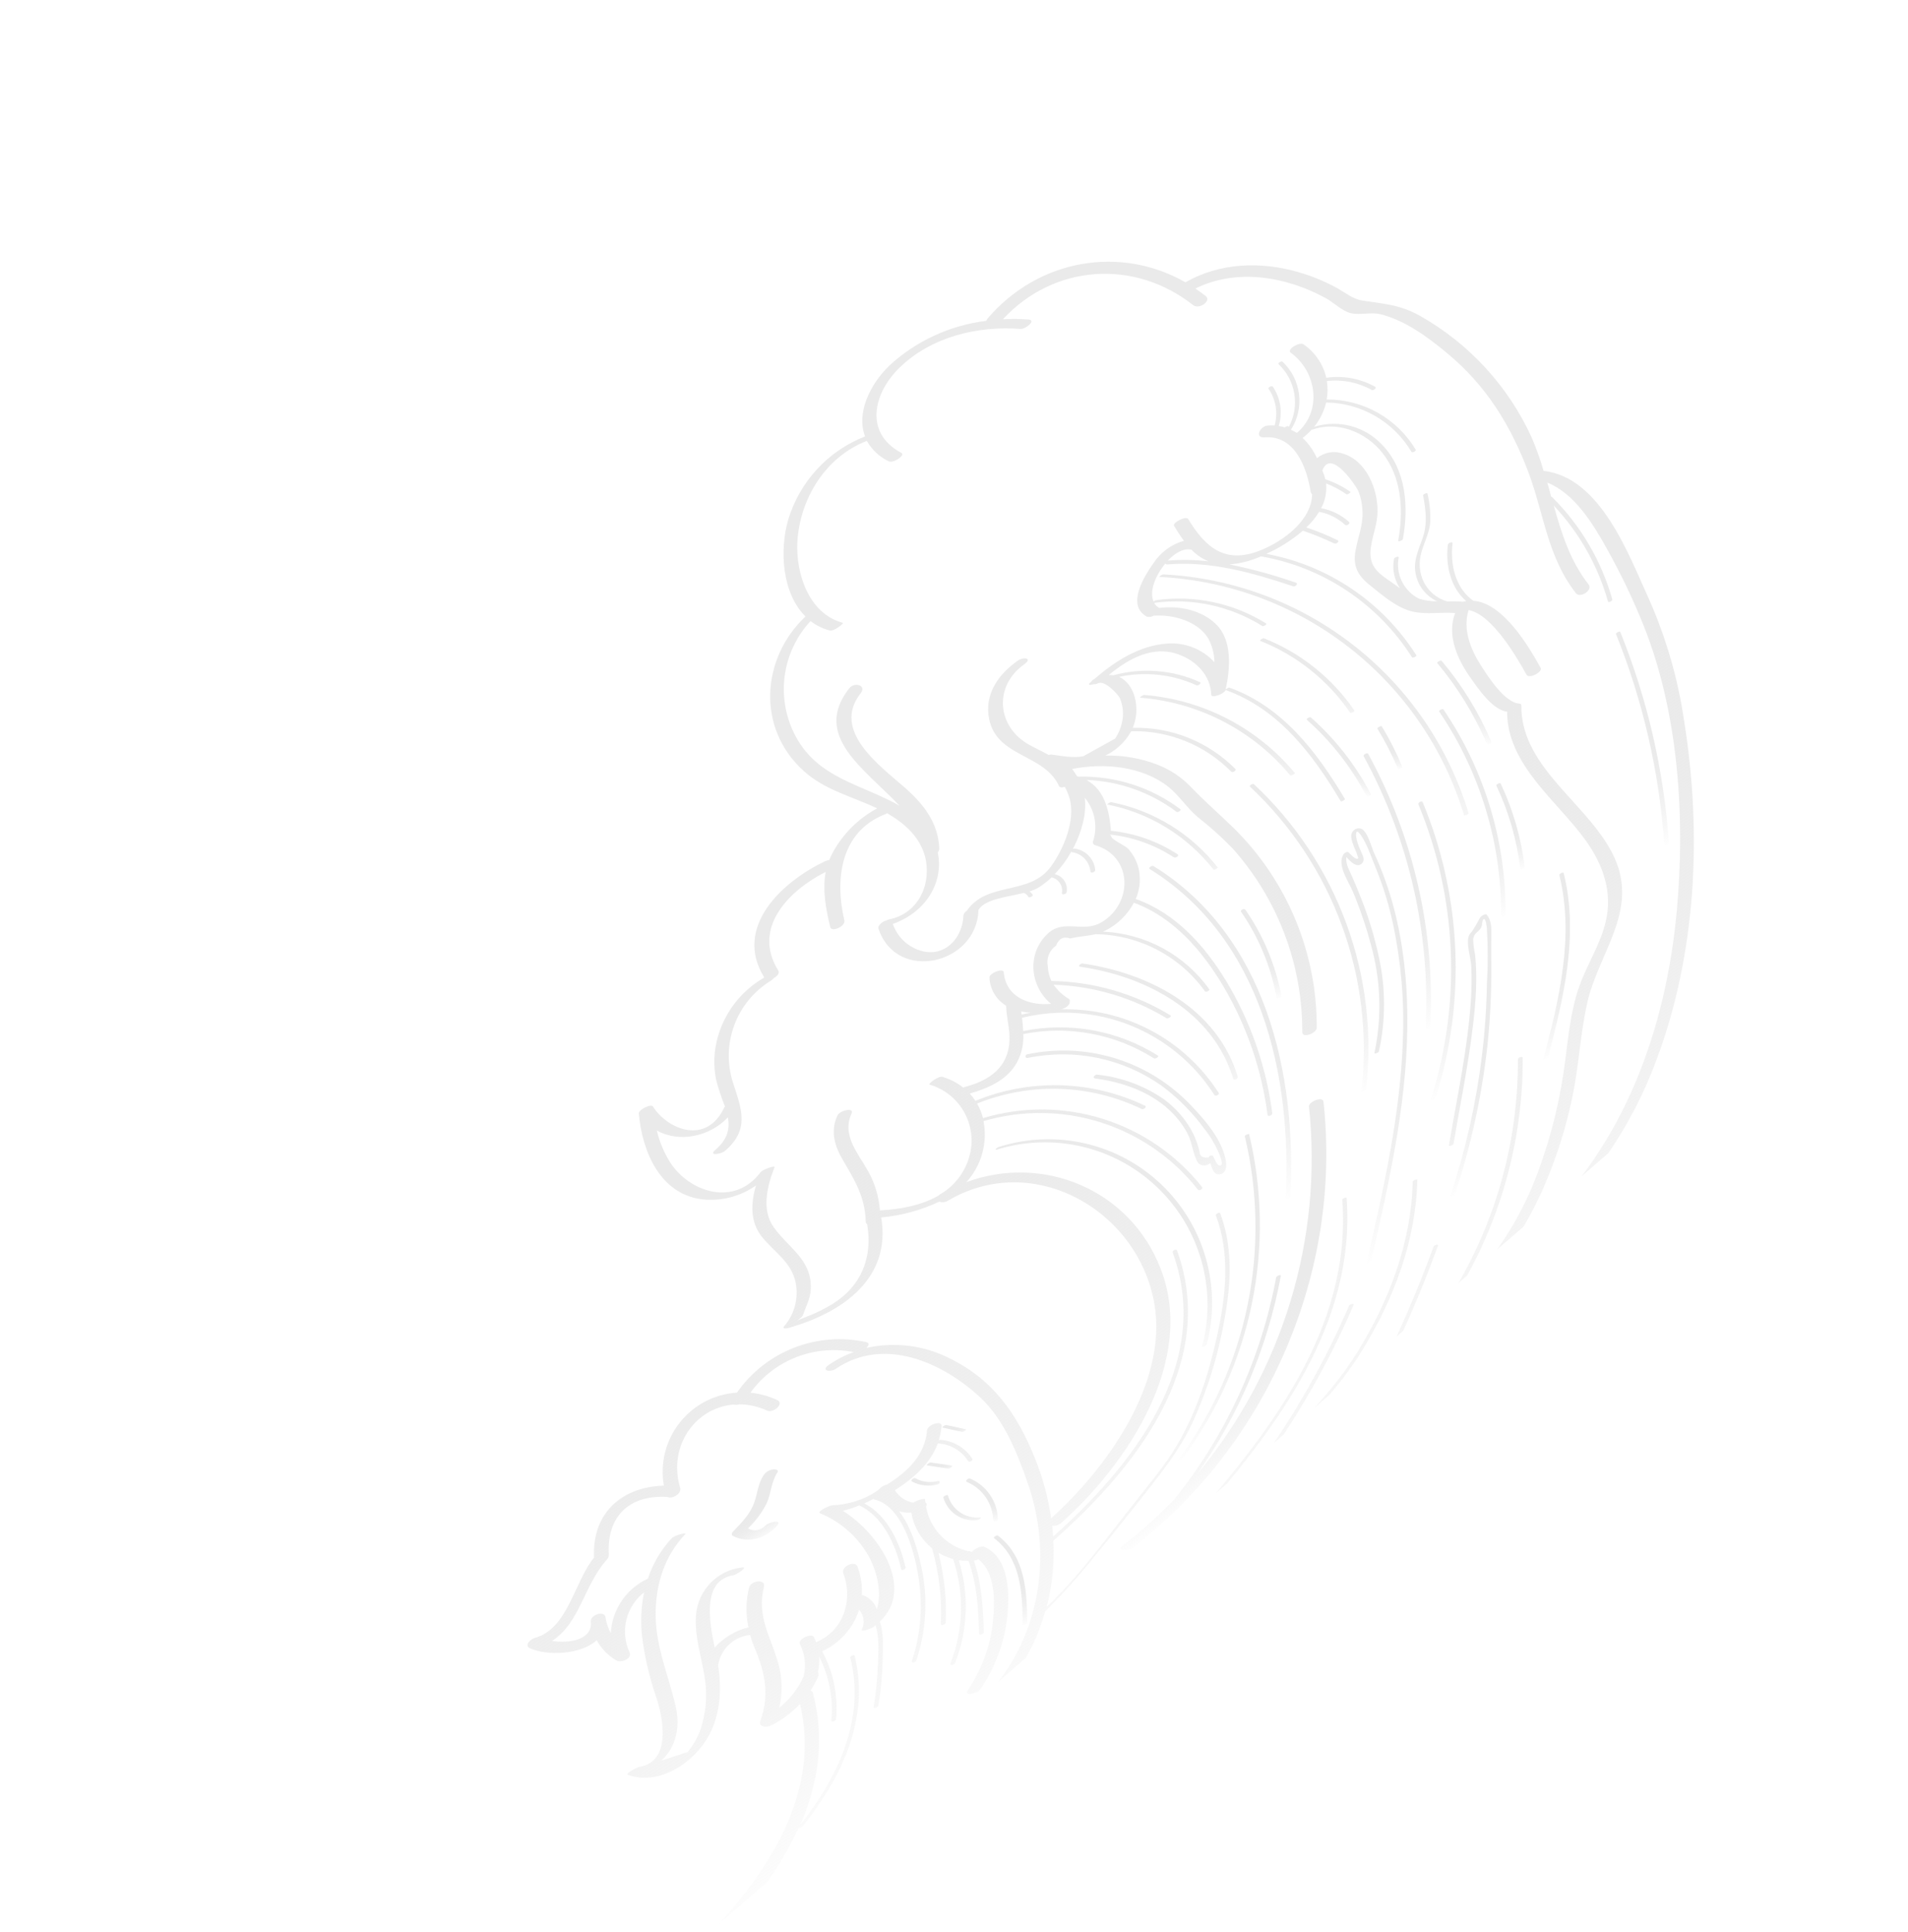 <?xml version="1.0" encoding="UTF-8"?> <svg xmlns="http://www.w3.org/2000/svg" width="559" height="566" viewBox="0 0 559 566" fill="none"> <g clip-path="url(#clip0_52_58)"> <path d="M227.747 431.333C225.963 434.074 225.936 437.38 224.635 440.309C223.247 443.076 221.388 445.579 219.141 447.708C219.946 448.176 220.889 448.351 221.809 448.205C222.729 448.058 223.57 447.599 224.19 446.904C225.078 445.868 229.381 444.944 227.722 446.861C224.508 450.609 219.166 452.291 214.654 449.863C214.185 449.609 214.481 448.942 214.73 448.673C217.229 446.098 219.848 443.456 221.035 439.983C221.954 437.295 222.1 434.599 223.69 432.17C223.985 431.711 224.375 431.321 224.833 431.026C225.291 430.73 225.808 430.537 226.347 430.458C226.86 430.37 228.37 430.383 227.747 431.333Z" fill="url(#paint0_linear_52_58)"></path> <path d="M189.826 583.693C213.331 562.946 242.45 533.518 234.381 499.143C231.878 501.783 228.92 503.952 225.649 505.544C224.717 506.013 222.172 505.897 222.731 504.235C225.547 496.318 224.137 489.848 220.92 482.32C220.468 481.209 220.08 480.074 219.758 478.919C217.419 479.156 215.225 480.167 213.526 481.794C211.828 483.42 210.721 485.567 210.382 487.894L210.469 488.426C211.461 495.115 210.993 502.158 207.765 508.219C203.475 516.288 193.157 523.207 183.975 519.898C182.996 519.551 186.746 517.678 187.142 517.62C196.905 516.036 194.21 503.219 192.337 497.347C190.199 491.254 188.754 484.94 188.028 478.523C187.675 474.486 187.897 470.42 188.685 466.445C186.103 468.474 184.281 471.316 183.514 474.509C182.746 477.703 183.078 481.062 184.456 484.043C185.265 485.966 181.821 487.182 180.56 486.364C178.149 484.961 176.168 482.923 174.834 480.473C170.158 484.737 160.283 485.08 155.253 482.816C153.41 481.985 155.577 480.037 156.695 479.782C166.43 477.116 168.187 463.442 174.04 456.251C173.433 443 182.376 435.524 194.498 435.18C193.927 431.961 194.042 428.657 194.836 425.485C195.629 422.314 197.083 419.345 199.103 416.774C201.123 414.203 203.663 412.087 206.557 410.565C209.45 409.043 212.633 408.149 215.896 407.942C220.038 402.012 225.844 397.442 232.58 394.806C239.316 392.171 246.682 391.588 253.748 393.132C254.784 393.359 254.578 394.09 253.836 394.84C262.055 392.992 270.661 394.063 278.176 397.87C291.036 404.168 297.948 414.17 303.139 426.985C305.467 432.682 307.088 438.644 307.965 444.736C324.208 430.152 342.23 405.053 338.195 381.869C333.421 354.473 302.713 336.918 277.694 351.732C277.319 351.951 276.901 352.088 276.469 352.133C276.037 352.178 275.601 352.13 275.189 351.992C269.832 354.515 264.075 356.082 258.178 356.623C261.195 374.531 246.72 384.604 230.843 389.038C230.521 389.12 229.04 389.368 229.691 388.554C231.323 386.683 232.466 384.437 233.017 382.017C233.568 379.597 233.51 377.078 232.849 374.685C231.325 369.402 226.693 366.525 223.36 362.47C219.71 358.029 219.953 352.519 221.477 347.273C216.905 350.473 211.33 351.911 205.781 351.32C193.35 349.843 188.099 337.206 187.155 326.122C187.073 325.122 190.711 323.203 191.295 324.124C195.635 330.948 206.93 335.461 212.133 324.531C212.203 324.395 212.296 324.273 212.407 324.168C211.384 321.601 210.515 318.974 209.807 316.302C208.949 312.052 209.143 307.657 210.373 303.5C212.482 296.292 217.288 290.174 223.793 286.418L223.915 286.312L223.862 286.251C214.733 271.423 229.396 258.065 241.835 252.235C242.184 252.06 242.566 251.96 242.956 251.943C243.224 251.256 243.531 250.586 243.875 249.934C246.856 244.354 251.42 239.781 256.993 236.79C249.715 233.331 241.647 231.432 235.523 225.885C221.57 213.379 223.021 192.779 235.994 180.581C229.108 173.804 228.368 161.204 230.887 152.367C232.53 146.831 235.415 141.744 239.324 137.493C243.232 133.243 248.06 129.942 253.439 127.841C250.826 121.074 254.788 112.647 260.665 106.987C268.51 99.816 278.397 95.27 288.949 93.986C289.055 93.699 289.214 93.435 289.416 93.206C304.215 75.966 328.148 71.746 347.3 82.694C357.402 76.927 369.338 76.512 380.411 79.717C384.243 80.825 387.946 82.338 391.457 84.231C393.897 85.544 396.313 87.592 398.979 88.013C405.409 89.029 410.123 89.177 416.114 92.572C430.413 100.663 441.803 113.051 448.667 127.979C450.065 131.218 451.258 134.542 452.236 137.932C469.018 139.816 477.235 162.679 483.245 175.801C488.188 187.034 491.599 198.881 493.386 211.023C498.674 243.917 497.069 279.299 485.235 310.657C478.327 329.389 466.975 346.163 452.155 359.539C452.243 359.785 452.082 360.156 451.501 360.659L431.902 377.631C429.862 379.594 427.721 381.448 425.488 383.186L201.392 577.246C198.552 579.901 195.73 582.453 192.972 584.894C191.479 586.24 187.58 585.673 189.826 583.693ZM340.065 371.685C350.483 398.655 330.256 428.894 310.804 446.221C310.08 446.767 309.178 447.019 308.276 446.929C308.391 447.989 308.478 449.038 308.555 450.095C331.603 429.584 355.483 399.607 343.574 366.897C343.358 366.318 344.683 365.705 344.841 366.3C357.007 399.822 332.213 430.536 308.611 451.314C308.946 457.848 308.286 464.394 306.652 470.729C316.221 461.605 324.27 450.459 332.391 440.179C336.729 434.638 341.391 429.244 344.936 423.159C350.648 413.394 354.109 402.492 356.544 391.497C359.134 379.797 360.517 367.464 356.216 355.986C356.063 355.583 357.378 354.979 357.483 355.388C361.23 365.402 360.718 376.123 358.735 386.424C356.877 397.297 353.55 407.868 348.846 417.845C345.344 424.929 340.597 430.985 335.755 437.14C330.914 443.295 325.795 449.727 320.676 455.891C316.208 461.547 311.386 466.915 306.239 471.962C304.276 479.003 301.056 485.63 296.734 491.524L347.098 447.91C371.027 420.854 396.134 389.636 393.254 351.445C393.227 351.022 394.566 350.631 394.521 350.847C397.266 387.728 374.08 418.156 350.922 444.599L366.657 430.973L369.136 428.54C379.482 414.169 388.24 398.718 395.254 382.458C395.449 382.003 396.833 381.644 396.567 382.285C390.15 397.16 382.278 411.365 373.066 424.691C382.117 415.836 391.035 406.847 397.713 396.013C407.019 380.96 413.46 363.98 413.899 346.148C413.909 345.747 415.226 345.248 415.245 345.642C414.811 363.541 408.337 380.586 399.008 395.695C392.537 406.17 384.009 414.93 375.283 423.502L407.099 395.951C411.885 385.858 416.193 375.585 420.023 365.13C420.168 364.72 421.517 364.3 421.294 364.887C417.689 374.86 413.611 384.637 409.06 394.218L423.917 381.351C437.596 360.198 444.821 335.52 444.711 310.329C444.714 309.755 446.078 309.27 446.12 309.894C446.219 334.259 439.514 358.167 426.759 378.926L431.94 374.44C440.581 364.7 447.199 353.34 451.41 341.019C454.454 332.42 456.666 323.548 458.018 314.526C459.39 305.808 459.758 296.96 462.804 288.629C465.074 282.328 468.928 276.475 470.437 269.975C472.52 261.336 469.66 253.356 464.668 246.313C456.336 234.631 441.575 224.18 441.546 208.485C437.243 207.946 433.055 201.669 430.883 198.625C427.025 193.222 423.806 186.124 426.323 179.573C422.196 179.238 418.004 180.085 413.901 179.159C409.207 178.085 405.028 174.352 401.355 171.43C397.683 168.507 396.293 165.749 397.16 161.144C397.862 157.36 399.334 153.908 399.185 149.986C399.14 147.899 398.735 145.835 397.988 143.885C397.474 142.653 389.921 131.046 387.405 137.846C387.783 138.663 388.074 139.518 388.274 140.395C390.9 141.249 393.383 142.491 395.641 144.08C395.808 144.274 394.674 145.024 394.444 144.759C392.598 143.472 390.603 142.414 388.503 141.607C388.766 144.117 388.265 146.648 387.063 148.867C390.096 149.413 392.915 150.798 395.201 152.866C395.739 153.363 394.543 154.167 394.049 153.72C391.934 151.767 389.311 150.451 386.48 149.925C385.432 151.604 384.174 153.143 382.737 154.505C385.856 155.555 388.906 156.8 391.87 158.23C392.573 158.568 391.495 159.466 390.939 159.215C387.94 157.773 384.856 156.516 381.703 155.454C378.476 158.221 374.866 160.506 370.984 162.238C379.953 163.894 388.484 167.381 396.044 172.484C403.603 177.587 410.029 184.194 414.918 191.893C415.192 192.209 413.878 192.937 413.652 192.491C408.743 184.764 402.275 178.146 394.662 173.063C387.048 167.979 378.458 164.541 369.439 162.969C366.512 164.272 363.387 165.073 360.194 165.336C366.817 166.674 373.341 168.465 379.719 170.698C380.484 170.963 379.447 171.95 378.832 171.734C366.944 167.753 354.675 164.28 341.995 165.339C341.63 165.37 341.478 165.216 341.464 165.014C338.568 168.45 336.619 173.225 337.981 176.221C338.18 176.04 338.415 175.904 338.67 175.821C349.905 174.225 361.342 176.642 370.971 182.645C371.291 182.85 370.136 183.618 369.81 183.365C360.365 177.466 349.147 175.073 338.117 176.603C338.486 177.228 339.018 177.742 339.654 178.091C345.361 177.324 352.08 178.716 356.259 182.841C361.123 187.551 360.437 195.908 359.083 201.969C359.338 201.748 359.923 201.331 360.203 201.428C375.743 207.01 385.836 220.272 394.036 234.048C394.204 234.242 392.935 235.002 392.769 234.646C384.638 220.97 374.597 207.664 359.072 202.121C358.839 203.108 355.454 204.434 354.995 203.76C354.968 203.752 354.943 203.736 354.924 203.715C354.905 203.693 354.893 203.666 354.889 203.638C354.688 197.924 350.606 193.643 345.387 191.738C337.787 188.916 330.661 192.927 324.846 197.731C325.292 197.714 325.738 197.74 326.179 197.808C334.594 195.502 343.549 196.203 351.503 199.789C352.179 200.096 351.056 200.962 350.545 200.744C343.45 197.498 335.495 196.631 327.867 198.273C332.566 200.361 334.23 207.681 331.873 213.202C337.434 213.053 342.966 214.043 348.131 216.109C353.296 218.175 357.984 221.275 361.908 225.219C362.341 225.718 361.171 226.428 360.739 226.053C356.92 222.176 352.347 219.124 347.303 217.084C342.259 215.044 336.849 214.059 331.41 214.192L331.288 214.422C329.558 217.431 326.954 219.843 323.82 221.335C329.046 221.207 334.246 222.113 339.12 224.003C342.846 225.44 346.205 227.687 348.957 230.581C353.049 234.853 357.372 238.568 361.607 242.716C369.303 250.347 375.403 259.432 379.554 269.443C383.704 279.454 385.822 290.191 385.783 301.028C385.788 302.682 381.457 304.274 381.54 302.31C381.605 282.5 374.35 263.364 361.167 248.576C357.979 245.272 354.563 242.196 350.946 239.369C347.807 236.733 345.559 233.148 342.39 230.54C334.727 224.452 323.491 223.387 314.119 225.257C314.636 225.929 315.11 226.634 315.535 227.367C315.676 227.406 315.807 227.454 315.937 227.501C326.676 227.22 337.194 230.574 345.788 237.019C346.242 237.357 344.989 238.157 344.662 237.779C337.034 232.071 327.847 228.822 318.325 228.467C323.346 231.256 324.837 236.728 325.402 242.449C325.434 242.752 325.447 243.056 325.442 243.361C332.435 244.047 339.159 246.417 345.037 250.267C345.613 250.643 344.416 251.465 343.886 251.121C338.28 247.46 331.886 245.182 325.228 244.474C325.334 244.596 325.44 244.843 325.679 245.243C326.356 246.334 329.658 247.632 330.666 248.776C332.766 251.17 333.931 254.242 333.946 257.427C333.955 259.458 333.547 261.469 332.747 263.337C344.452 267.476 352.938 277.008 359.242 287.359C366.385 299.21 370.985 312.417 372.752 326.141C372.82 326.653 371.508 327.219 371.361 326.596C369.659 313.369 365.298 300.623 358.542 289.126C352.326 278.609 343.903 268.719 332.2 264.435C330.306 268.002 327.335 270.881 323.71 272.662L323.148 272.899C329.291 273.171 335.292 274.838 340.697 277.772C346.101 280.707 350.766 284.833 354.34 289.837C354.534 290.062 353.249 290.782 353.073 290.435C349.407 285.315 344.589 281.129 339.008 278.213C333.427 275.297 327.239 273.734 320.942 273.649C318.519 274.23 316.117 274.258 313.555 274.906C311.603 274.218 310.217 274.918 309.397 277.008C308.437 277.672 307.695 278.606 307.267 279.692C306.838 280.778 306.741 281.967 306.989 283.108C307.035 284.582 307.394 286.029 308.042 287.353C320.338 287.554 332.36 291.018 342.877 297.391C343.427 297.718 342.23 298.54 341.726 298.227C331.73 292.199 320.357 288.834 308.69 288.452C309.839 290.122 311.338 291.521 313.081 292.554C313.163 292.595 313.235 292.652 313.293 292.721C313.352 292.791 313.396 292.871 313.423 292.958C313.45 293.044 313.459 293.136 313.449 293.226C313.44 293.316 313.412 293.404 313.369 293.483C313.589 294.006 312.58 295.148 311.348 295.519L310.783 295.669C319.95 295.402 329.03 297.516 337.137 301.804C345.244 306.092 352.102 312.408 357.041 320.136C357.368 320.637 356.077 321.31 355.774 320.733C349.924 311.552 341.345 304.435 331.242 300.381C321.138 296.328 310.018 295.542 299.445 298.135C299.581 299.445 299.707 300.745 299.768 302.031C313.36 299.249 327.502 301.82 339.245 309.208C339.721 309.51 338.526 310.295 338.077 310.023C326.702 302.825 312.994 300.275 299.791 302.903C299.993 306.145 299.159 309.367 297.409 312.104C294.392 316.697 289.218 318.841 284.109 320.339C284.721 321.001 285.28 321.709 285.783 322.457C293.702 319.21 302.215 317.66 310.771 317.907C319.327 318.154 327.736 320.193 335.455 323.893C336.149 324.22 335.043 325.106 334.515 324.868C327.028 321.25 318.868 319.238 310.558 318.961C302.248 318.683 293.972 320.147 286.261 323.257C287.025 324.598 287.613 326.032 288.011 327.523C299.495 324.084 311.747 324.169 323.184 327.765C334.62 331.362 344.715 338.306 352.164 347.7C352.605 348.21 351.346 348.961 351.004 348.525C343.736 339.276 333.864 332.416 322.66 328.83C311.457 325.243 299.437 325.095 288.148 328.403C288.762 331.568 288.628 334.833 287.756 337.937C286.884 341.041 285.298 343.897 283.125 346.279C305.415 338.04 331.011 348.227 340.065 371.685ZM349.031 160.977C348.959 160.989 348.884 160.987 348.812 160.971C346.697 160.59 344.243 162.001 342.124 164.211C346.098 163.893 350.093 163.965 354.053 164.427C352.155 163.644 350.443 162.468 349.031 160.977ZM299.206 296.272L299.293 297.197C300.168 296.992 301.052 296.797 301.971 296.662C301.041 296.601 300.117 296.471 299.206 296.272ZM259.297 238.524C246.104 243.668 244.582 257.798 247.372 269.55C247.804 271.389 243.621 273.173 243.231 271.548C241.939 266.1 240.917 260.633 241.914 255.397C231.198 260.805 220.256 271.743 227.984 284.252C228.498 285.073 227.715 286.002 226.664 286.519C226.396 286.888 226.047 287.19 225.644 287.402C220.78 290.436 217.067 295.006 215.092 300.387C213.117 305.769 212.993 311.656 214.74 317.116C217.403 325.177 219.607 330.978 212.353 337.17C211.334 338.053 207.363 338.743 209.605 336.819C213.266 333.649 213.844 330.525 213.253 327.308C207.903 332.958 199.037 334.836 192.436 331.149C193.213 334.457 194.531 337.615 196.336 340.495C201.816 349.007 215.002 353.808 222.891 343.301C223.356 342.684 227.203 341.191 226.909 341.945C224.76 347.375 223.041 354.395 226.665 359.466C231.113 365.695 237.898 368.956 237.536 377.604C237.415 380.473 236.166 382.554 235.274 385.13C234.748 386.584 231.108 387.738 236.648 385.563C239.088 384.624 241.439 383.472 243.676 382.118C252.429 376.751 255.705 368.294 254.049 358.593C253.921 358.523 253.815 358.419 253.743 358.292C253.671 358.165 253.636 358.021 253.641 357.875C253.442 350.66 250.505 345.887 246.978 339.877C244.517 335.655 243.198 331.391 245.359 326.736C246.006 325.319 250.321 324.223 249.494 326.153C246.557 332.55 251.365 337.772 254.333 343.054C256.312 346.587 257.492 350.51 257.792 354.549C263.703 354.265 269.964 353.109 274.972 350.217C275.109 350.074 275.259 349.944 275.421 349.828L275.918 349.558C279.56 347.291 282.303 343.831 283.679 339.768C284.451 337.577 284.767 335.25 284.608 332.932C284.45 330.613 283.819 328.352 282.755 326.286C281.691 324.22 280.216 322.393 278.421 320.917C276.626 319.441 274.548 318.347 272.315 317.703C271.81 317.552 274.905 315.068 276.14 315.444C278.354 316.102 280.422 317.175 282.234 318.607C282.428 318.498 282.633 318.411 282.846 318.345C289.952 316.474 295.492 312.569 295.761 304.698C295.871 301.302 294.846 297.996 294.775 294.596C293.339 293.732 292.141 292.525 291.288 291.083C290.435 289.642 289.954 288.01 289.888 286.336C289.785 285.105 293.964 283.378 294.08 284.83C294.727 292.192 301.609 294.637 307.953 294.051C301.574 288.868 300.71 278.803 307.391 273.125C311.91 269.318 317.433 273.244 322.603 270.23C332.086 264.695 331.874 250.727 320.826 247.572C320.705 247.539 320.593 247.481 320.497 247.401C320.4 247.321 320.323 247.221 320.269 247.108C320.215 246.995 320.187 246.872 320.185 246.747C320.184 246.621 320.21 246.498 320.261 246.383C320.957 244.231 321.097 241.937 320.668 239.716C320.239 237.495 319.255 235.418 317.808 233.68C318.417 238.505 316.813 243.659 314.776 247.797L314.267 248.755C314.426 248.632 314.624 248.568 314.825 248.575C316.396 248.777 317.851 249.508 318.951 250.647C320.051 251.787 320.73 253.266 320.878 254.843C320.932 255.421 319.603 255.947 319.469 255.278C319.343 253.875 318.748 252.556 317.781 251.532C316.814 250.508 315.53 249.84 314.137 249.635C314.082 249.631 314.028 249.617 313.979 249.592C313.93 249.567 313.886 249.532 313.851 249.49C312.531 251.876 310.906 254.08 309.019 256.047C310.181 256.311 311.194 257.019 311.841 258.02C312.487 259.021 312.716 260.235 312.479 261.403C312.343 261.967 310.962 262.288 311.132 261.516C311.296 260.519 311.074 259.498 310.51 258.659C309.947 257.821 309.084 257.229 308.099 257.005C306.936 258.114 305.664 259.102 304.301 259.955C303.45 260.459 302.538 260.853 301.587 261.127C302.002 261.379 302.346 261.733 302.584 262.155C302.744 262.463 301.452 263.135 301.317 262.753C301.024 262.202 300.542 261.777 299.959 261.555C294.935 262.801 288.508 263.353 286.64 266.595L286.65 266.71C286.123 282.442 262.746 287.963 257.385 272.067C257.313 271.843 257.317 271.601 257.396 271.379C257.635 270.947 257.962 270.57 258.355 270.272C258.749 269.974 259.201 269.762 259.682 269.65C259.939 269.508 260.21 269.393 260.491 269.307C269.268 267.594 273.021 258.616 271.011 250.917C269.509 245.205 265.09 241.216 260.132 238.354C260.079 238.293 260.026 238.232 259.893 238.222C259.707 238.345 259.507 238.446 259.297 238.524ZM448.602 360.011C448.966 359.716 449.389 359.502 449.842 359.383C475.879 335.605 488.13 301.245 491.269 266.728C493.722 239.497 491.843 209.468 481.755 183.765C478.567 175.764 474.851 167.983 470.632 160.474C466.658 153.37 461.287 144.53 453.319 141.366C453.743 142.783 454.086 144.128 454.456 145.503C454.543 145.502 454.628 145.528 454.699 145.578C463.078 153.888 469.165 164.225 472.368 175.584C472.514 176.082 471.165 176.626 471.101 176.181C468.138 165.679 462.689 156.044 455.217 148.092C457.503 156.337 460.08 164.401 465.399 171.162C466.783 172.925 462.903 175.286 461.756 173.817C453.475 163.286 452.404 150.902 447.934 138.713C442.66 124.669 435.515 112.976 423.797 103.299C418.146 98.627 411.86 94.007 404.681 92.104C401.66 91.294 398.501 92.406 395.691 91.717C393.201 91.108 390.732 88.606 388.487 87.374C376.83 80.981 362.366 78.517 350.22 84.52C351.25 85.216 352.25 85.938 353.246 86.717C355.056 88.148 351.335 90.692 349.637 89.432C332.307 75.746 308.72 77.418 293.841 93.515C296.324 93.383 298.814 93.409 301.294 93.591C303.805 93.79 300.39 96.462 299.011 96.353C286.429 95.382 272.882 98.655 263.591 107.647C255.956 115.026 252.997 126.796 264.099 132.671C265.369 133.355 261.674 135.806 260.346 135.118C257.657 133.824 255.427 131.739 253.957 129.141C241.945 133.815 234.37 145.942 233.618 158.674C233.119 168.029 236.925 179.739 246.925 182.447C247.338 182.553 244.329 185.034 243.082 184.686C241.046 184.149 239.136 183.212 237.466 181.93C233.294 186.428 230.639 192.121 229.872 198.207C229.105 204.293 230.267 210.467 233.193 215.859C239.887 228.102 252.508 229.735 263.515 235.996C253.423 225.249 237.765 215.575 248.861 201.559C250.271 199.767 254.012 200.667 252.166 203.068C243.436 214.108 257.949 224.417 265.18 230.789C270.584 235.566 274.887 241.03 275.181 248.52C275.184 248.953 275.024 249.372 274.733 249.693C276.569 258.221 271.462 267.14 261.58 270.647C262.31 272.774 263.606 274.662 265.329 276.107C267.052 277.552 269.136 278.499 271.358 278.847C277.735 279.659 282.066 274.089 282.26 268.193C282.309 267.903 282.422 267.629 282.592 267.389C282.761 267.15 282.982 266.952 283.239 266.809C289.253 258.032 301.595 262.476 307.886 253.853C311.589 248.754 315.112 240.457 313.398 233.965C313.05 232.758 312.573 231.592 311.974 230.487C311.201 230.728 310.493 230.735 310.286 230.29C305.915 220.709 292.057 221.932 289.784 210.571C288.338 203.276 292.572 197.45 298.21 193.513C299.843 192.349 302.644 192.761 300.094 194.576C290.914 201.098 292.182 212.99 301.508 218.155C303.477 219.233 305.422 220.119 307.25 221.159C307.497 221.061 307.76 221.015 308.025 221.023C310.896 221.392 314.524 222.14 317.38 221.523L326.722 216.342C327.665 214.925 328.336 213.345 328.702 211.683C329.272 209.262 329.049 206.721 328.065 204.436C327.458 203.303 323.742 199.258 321.786 200.131C321.314 200.34 320.805 200.453 320.289 200.464C319.295 200.718 318.559 200.713 319.387 199.978L319.642 199.758C319.895 199.376 320.247 199.07 320.661 198.874C326.688 193.656 333.885 189.047 342.023 188.512C344.582 188.326 347.149 188.719 349.533 189.664C351.918 190.608 354.058 192.08 355.794 193.968C355.761 191.544 355.145 189.164 353.998 187.03C350.956 181.972 343.684 179.901 337.932 180.367C337.636 180.545 337.307 180.658 336.964 180.699C336.622 180.74 336.274 180.709 335.945 180.607C329.941 177.259 335.18 168.885 337.907 165.007C339.994 161.796 343.177 159.452 346.863 158.412C345.833 157.037 344.888 155.554 343.973 154.044C343.408 153.124 347.491 150.997 348.105 152.036C353.132 160.335 358.88 165.261 369.023 161.313C376.048 158.566 384.256 152.405 384.429 144.795C384.189 144.588 384.03 144.302 383.98 143.988C382.832 136.81 379.282 127.394 370.442 128.107C367.441 128.351 369.185 124.842 371.349 124.663C372.047 124.608 372.747 124.597 373.446 124.632C373.944 122.825 374.045 120.931 373.74 119.081C373.436 117.232 372.733 115.47 371.681 113.919C371.328 113.511 372.66 112.803 372.948 113.321C374.065 114.989 374.795 116.886 375.086 118.872C375.377 120.858 375.221 122.885 374.629 124.803C375.237 124.887 375.838 125.016 376.427 125.19C376.744 124.916 377.334 124.691 377.556 124.927L377.626 125.009C379.194 122.04 379.745 118.64 379.198 115.328C378.65 112.016 377.032 108.974 374.592 106.669C374.283 106.312 375.48 105.633 375.745 105.939C378.421 108.455 380.133 111.829 380.582 115.476C381.031 119.122 380.189 122.81 378.203 125.901C378.809 126.159 379.395 126.463 379.955 126.811C387.468 120.465 385.816 108.852 378.125 103.289C376.897 102.407 380.663 100.038 381.867 100.851C385.255 103.161 387.649 106.662 388.574 110.657C393.489 109.947 398.501 110.865 402.846 113.269C403.518 113.633 402.395 114.48 401.897 114.234C397.894 111.997 393.287 111.084 388.734 111.624C389.021 113.411 389.007 115.233 388.691 117.015C393.939 116.992 399.102 118.335 403.674 120.911C408.246 123.488 412.068 127.21 414.766 131.712C415.005 132.111 413.713 132.784 413.499 132.309C410.914 127.975 407.262 124.376 402.892 121.854C398.521 119.332 393.577 117.972 388.532 117.902C387.896 120.503 386.7 122.933 385.027 125.024C388.517 123.935 392.244 123.857 395.776 124.8C399.309 125.742 402.502 127.666 404.985 130.349C411.992 137.575 412.739 148.474 411.009 157.912C410.921 158.346 409.599 158.777 409.645 158.398C411.114 150.203 410.814 141.201 406.046 134.088C401.553 127.272 392.75 123.082 384.744 125.768C384.604 125.829 384.451 125.851 384.3 125.832C383.494 126.727 382.61 127.547 381.656 128.282C383.413 129.975 384.83 131.989 385.83 134.214C386.864 133.367 388.097 132.797 389.412 132.557C390.728 132.317 392.082 132.415 393.349 132.842C400.28 134.869 403.678 143.223 403.587 149.815C403.568 153.4 402.269 156.309 401.712 159.807C400.536 166.465 404.41 168.178 408.911 171.418C409.347 171.736 409.757 172.023 410.156 172.32C408.467 169.791 407.84 166.699 408.412 163.712C408.494 163.249 409.835 162.82 409.785 163.237C409.319 165.635 409.649 168.119 410.726 170.312C411.803 172.504 413.568 174.284 415.751 175.38C417.47 175.909 419.263 176.164 421.061 176.135C419.19 175.273 417.593 173.912 416.445 172.202C415.298 170.491 414.644 168.497 414.557 166.439C414.424 163.092 416.001 160.174 416.981 157.06C418.222 153.094 417.691 149.164 416.938 145.141C416.862 144.725 418.197 144.247 418.205 144.544C418.886 147.362 419.157 150.264 419.011 153.16C418.714 156.094 417.369 158.704 416.519 161.493C414.54 168.006 417.769 174.311 423.994 176.183C425.535 176.115 427.079 176.143 428.616 176.266C428.926 176.178 429.241 176.108 429.559 176.056C425.043 172.223 423.467 165.683 424.185 159.547C424.251 159.026 425.603 158.569 425.575 159.092C424.788 165.52 426.504 172.385 431.658 175.987C440.392 176.615 447.858 189.296 451.371 195.64C452.04 196.845 447.976 198.973 447.23 197.638C444.767 193.186 437.265 179.947 430.267 178.709C428.502 184.253 430.813 190.156 433.874 194.928C435.912 198.106 440.775 205.762 445.064 206.098C445.179 206.098 445.294 206.113 445.405 206.142C445.432 206.166 445.456 206.193 445.476 206.223C445.549 206.262 445.61 206.319 445.652 206.39C445.694 206.46 445.716 206.541 445.715 206.623C445.512 225.285 466.269 235.861 473.162 251.609C479.965 267.131 468.215 279.34 464.986 293.931C462.974 303.043 462.548 312.442 460.619 321.589C458.821 330.149 456.199 338.515 452.79 346.57C450.024 353.138 446.587 359.403 442.535 365.265L448.602 360.011ZM285.537 501.22C285.109 501.055 285.043 500.649 285.882 499.887C304.065 483.052 309.14 457.137 301.001 434.118C297.907 425.394 294.222 415.987 287.389 409.539C276.274 399.053 258.925 391.361 244.866 400.967C243.157 402.125 240.324 401.491 242.908 399.736C245.138 398.223 247.546 396.99 250.076 396.062C244.428 394.94 238.577 395.465 233.218 397.574C227.86 399.683 223.221 403.287 219.854 407.958C222.565 408.23 225.212 408.954 227.685 410.099C229.943 411.141 226.524 414.013 224.783 413.218C222.225 412.031 219.445 411.398 216.626 411.36C216.067 411.54 215.47 411.563 214.899 411.428C203.854 412.356 195.681 423.359 199.222 435.711C199.307 435.853 199.339 436.022 199.312 436.186C199.428 437.762 196.794 439.151 195.627 438.503C184.272 437.754 177.643 444.297 178.383 455.558L178.339 455.507C178.361 455.743 178.329 455.98 178.245 456.201C178.161 456.422 178.028 456.621 177.856 456.783C171.106 464.216 169.979 475.381 161.718 480.679C166.77 481.443 173.684 480.381 173.097 474.965C172.895 473.123 177.044 471.547 177.393 473.743C177.649 475.369 178.173 476.942 178.942 478.397C179.128 475.036 180.216 471.788 182.091 468.993C183.966 466.198 186.559 463.959 189.599 462.513L189.824 462.443C191.266 458.016 193.659 453.957 196.836 450.553C197.549 449.811 201.459 448.638 200.712 449.445C194.562 455.984 192.035 464.275 192.096 473.145C192.168 482.665 195.856 490.695 197.94 499.758C199.456 506.35 197.826 511.99 193.781 515.725L201.468 513.208L202.803 511.41C204.214 509.338 205.235 507.027 205.817 504.588C206.669 501.397 207.01 498.09 206.827 494.792C206.721 493.173 206.518 491.561 206.217 489.967C206.167 489.886 206.146 489.789 206.16 489.695C205.261 484.638 203.726 479.651 203.866 474.497C203.815 470.725 205.165 467.068 207.655 464.233C210.144 461.398 213.596 459.587 217.343 459.151C219.462 458.815 215.765 461.284 214.846 461.438C205.819 462.884 207.675 474.465 209.393 482.63C212.003 479.687 215.453 477.615 219.277 476.694C218.447 472.846 218.511 468.86 219.464 465.041C219.951 463.048 224.376 462.286 223.81 464.846C221.677 473.634 225.762 479.216 228.023 487.268C229.199 491.496 229.297 495.951 228.307 500.227C231.388 497.801 233.833 494.662 235.429 491.08C236.217 487.886 235.831 484.515 234.342 481.582C233.647 480.203 237.772 478.166 238.474 479.574C238.716 480.06 238.91 480.552 239.104 481.045C246.989 477.786 250.078 468.865 247.066 460.874C246.327 458.909 250.474 456.959 251.206 458.876C252.221 461.519 252.657 464.348 252.485 467.173C253.506 467.461 254.44 467.995 255.206 468.729C255.972 469.463 256.546 470.374 256.878 471.381C258.43 466.682 256.962 460.763 254.942 456.658C251.78 450.601 246.574 445.86 240.249 443.276C239.137 442.776 243.21 440.926 243.773 440.938C248.276 440.788 252.66 439.454 256.483 437.069C256.699 436.862 256.94 436.684 257.2 436.538L257.445 436.326C258.093 435.58 258.961 435.059 259.923 434.84C265.792 431.149 270.954 426.394 271.598 419.019C271.75 417.3 276.022 415.885 275.85 417.747C275.727 419.149 275.454 420.533 275.036 421.877C275.149 421.81 275.277 421.773 275.408 421.77C277.309 421.877 279.157 422.436 280.799 423.401C282.441 424.365 283.83 425.707 284.85 427.316C285.202 427.867 283.912 428.52 283.583 427.913C282.636 426.429 281.348 425.194 279.826 424.311C278.303 423.428 276.591 422.923 274.834 422.838C274.834 422.838 274.834 422.838 274.781 422.777C272.584 428.73 267.625 433.059 262.184 436.523C262.779 437.474 263.565 438.291 264.493 438.922C265.42 439.554 266.469 439.985 267.572 440.19C268.741 439.356 270.97 438.818 271.001 439.183C271.032 439.549 271.079 439.83 271.123 440.148C271.421 440.265 271.593 440.526 271.445 440.994L271.299 441.299C271.847 444.449 273.31 447.368 275.505 449.694C277.699 452.019 280.529 453.648 283.642 454.378C283.905 454.311 284.144 454.319 284.237 454.488L284.727 454.581C285.498 453.699 287.467 452.654 288.455 453.137C295.796 456.523 295.811 466.699 295.104 473.61C294.255 481.258 291.525 488.576 287.157 494.91C286.376 496.069 282.18 497.096 283.625 494.953C287.656 489.002 290.155 482.149 290.901 475.001C291.536 469.099 291.68 460.693 286.63 456.716C286.277 456.92 285.892 457.061 285.491 457.131L285.328 457.129C287.625 463.902 288.012 471.026 288.256 478.149C288.269 478.637 286.922 479.143 286.874 478.614C286.622 471.337 286.247 464.042 283.756 457.188C282.804 457.218 281.851 457.172 280.906 457.051C283.976 466.938 283.583 477.575 279.792 487.209C279.561 487.766 278.165 488.029 278.436 487.312C282.298 477.515 282.586 466.671 279.25 456.683C277.735 456.27 276.284 455.655 274.934 454.853C276.662 461.517 277.379 468.402 277.063 475.279C277.031 475.86 275.649 476.325 275.646 475.703C276.01 468.219 275.139 460.725 273.069 453.523C269.834 450.902 267.675 447.184 267.002 443.075C265.793 443.151 264.58 443.026 263.413 442.702C267.008 447.245 268.89 454.198 269.914 458.843C271.925 468.01 271.419 477.55 268.447 486.451C268.288 486.947 266.904 487.306 267.134 486.625C269.842 478.504 270.481 469.837 268.994 461.407C267.83 454.314 264.334 441.066 256.136 439.244C255.995 439.205 255.952 439.135 255.959 439.04C255.054 439.52 254.142 439.971 253.195 440.381C260.04 443.875 263.683 451.998 265.321 459.144C265.437 459.669 264.098 460.204 264.054 459.742C262.415 452.614 258.752 444.223 251.738 440.965C250.181 441.612 248.58 442.145 246.946 442.562C257.419 449.071 268.195 465.203 257.774 475.012C258.891 478.239 258.697 481.868 258.638 485.221C258.555 490.044 258.123 494.855 257.346 499.616C257.262 500.117 255.911 500.555 255.964 500.081C256.664 495.753 257.089 491.386 257.238 487.004C257.327 483.501 257.632 479.526 256.542 476.062L255.879 476.636C255.604 476.874 252.061 478.265 252.481 477.348C252.934 476.406 253.104 475.353 252.969 474.316C252.835 473.279 252.402 472.304 251.724 471.508C250.856 474.18 249.444 476.644 247.576 478.743C245.709 480.843 243.427 482.532 240.874 483.706C244.17 489.792 245.586 496.72 244.943 503.612C244.897 504.115 243.544 504.573 243.561 504.077C244.168 497.586 242.93 491.057 239.989 485.239C240.109 486.779 239.995 488.328 239.649 489.834C239.778 490.055 239.845 490.306 239.843 490.561C239.842 490.817 239.772 491.067 239.641 491.287C239.007 492.648 238.28 493.963 237.464 495.223C237.634 495.256 237.791 495.337 237.917 495.456C238.042 495.575 238.13 495.728 238.172 495.896C241.757 509.618 239.708 522.563 234.438 534.568C245.432 520.765 253.624 503.499 249.116 485.579C248.997 485.112 250.299 484.555 250.383 484.982C254.973 503.366 246.438 521 235.091 535.055C234.787 535.31 234.399 535.442 234.003 535.426C230.051 543.835 225.022 551.694 219.041 558.804L285.537 501.22Z" fill="url(#paint1_linear_52_58)"></path> <path d="M428.943 238.812C423.085 219.4 411.37 202.274 395.402 189.777C379.434 177.28 359.994 170.024 339.743 169.002C339.371 168.985 340.447 168.25 340.791 168.255C361.093 169.264 380.586 176.524 396.601 189.042C412.616 201.56 424.369 218.722 430.251 238.179C430.361 238.512 429.022 239.047 428.943 238.812Z" fill="url(#paint2_linear_52_58)"></path> <path d="M445.427 254.57C444.423 246.1 442.051 237.849 438.403 230.139C438.219 229.762 439.555 229.141 439.67 229.541C443.336 237.306 445.711 245.616 446.701 254.145C446.809 254.497 445.479 255.042 445.427 254.57Z" fill="url(#paint3_linear_52_58)"></path> <path d="M434.173 309.266C435.018 302.288 435.505 295.294 435.632 288.284C435.951 282.853 435.95 277.409 435.627 271.979C435.588 271.584 435.317 268.571 434.554 269.339C434.208 269.639 434.276 271.078 433.959 271.639C433.246 273.041 431.813 273.283 431.606 275.104C431.65 276.669 431.846 278.227 432.19 279.755C432.349 281.402 432.457 283.093 432.483 284.73C432.556 288.066 432.437 291.404 432.128 294.726C430.968 308.222 428.118 321.664 425.858 335.024C425.789 335.459 424.456 335.899 424.494 335.509C426.888 321.356 430.056 307.067 430.953 292.71C431.176 289.388 431.198 286.056 431.02 282.731C430.876 280.34 429.378 276.034 430.463 273.845C430.69 273.501 430.947 273.177 431.23 272.877C431.97 271.803 432.638 270.682 433.231 269.521C433.375 269.138 433.603 268.792 433.9 268.51C434.197 268.228 434.555 268.017 434.945 267.894C435.142 267.813 435.404 267.764 435.564 267.929C436.977 269.561 436.962 271.893 436.914 273.898C436.889 277.042 436.902 280.189 436.915 283.336C436.957 290.975 436.581 298.61 435.789 306.207C434.143 321.099 430.932 335.777 426.208 349.996C426.094 350.38 424.752 350.829 424.946 350.25C429.371 336.927 432.462 323.199 434.173 309.266Z" fill="url(#paint4_linear_52_58)"></path> <path d="M415.565 235.623C415.328 235.061 416.635 234.428 416.831 235.025C428.24 262.554 429.576 293.224 420.603 321.641C420.441 322.174 419.06 322.496 419.283 321.785C428.23 293.523 426.913 263.009 415.565 235.623Z" fill="url(#paint5_linear_52_58)"></path> <path d="M396.789 208.11C397.036 208.396 395.749 209.135 395.522 208.708C389.04 199.259 379.889 191.957 369.238 187.732C368.903 187.612 370.003 186.802 370.399 187.012C381.098 191.264 390.286 198.61 396.789 208.11Z" fill="url(#paint6_linear_52_58)"></path> <path d="M377.974 227.08C372.545 220.567 365.869 215.204 358.339 211.307C350.808 207.409 342.575 205.055 334.123 204.383C333.685 204.352 334.792 203.59 335.204 203.572C343.719 204.246 352.013 206.617 359.597 210.545C367.182 214.473 373.904 219.879 379.368 226.444C379.499 226.616 378.248 227.396 377.974 227.08Z" fill="url(#paint7_linear_52_58)"></path> <path d="M367.37 229.713C379.465 241.009 388.737 254.987 394.441 270.522C400.146 286.057 402.122 302.714 400.212 319.153C400.161 319.589 398.828 320.048 398.848 319.638C400.771 303.252 398.82 286.643 393.151 271.149C387.482 255.655 378.254 241.709 366.209 230.433C365.829 230.138 367.066 229.424 367.37 229.713Z" fill="url(#paint8_linear_52_58)"></path> <path d="M411.017 304.389C411.457 293.001 410.471 281.602 408.08 270.459C406.909 264.991 405.258 259.637 403.147 254.46C401.832 251.334 400.63 247.432 398.69 244.615C397.822 243.386 397.15 243.022 397.308 245.08C397.559 246.457 397.986 247.796 398.581 249.063C399.049 250.264 400.144 251.796 399.032 252.902C397.54 254.372 395.691 252.423 394.459 251.062C394.118 253.017 395.455 255.179 396.192 256.896C397.243 259.305 398.253 261.749 399.186 264.207C401.154 269.323 402.727 274.583 403.889 279.941C405.986 289.178 406.019 298.764 403.986 308.015C403.902 308.392 402.613 308.758 402.657 308.541C404.903 298.022 404.558 287.114 401.651 276.758C400.248 271.464 398.483 266.273 396.369 261.221C395.148 258.246 391.505 253.317 393.684 250.146C393.845 249.899 394.675 249.395 395.004 249.61C395.332 249.824 397.264 252.22 397.956 251.371C397.607 250.221 397.176 249.097 396.668 248.008C396.213 246.617 395.31 244.812 396.349 243.519C396.629 243.138 397.027 242.86 397.481 242.728C397.935 242.597 398.419 242.619 398.859 242.791C400.74 243.643 401.813 248.263 402.587 249.877C404.972 255.057 406.905 260.434 408.366 265.947C413.908 287.182 412.98 309.417 409.58 330.919C407.534 343.825 404.636 356.613 401.757 369.278C401.672 369.655 400.384 370.021 400.419 369.794C405.331 348.267 410.304 326.562 411.017 304.389Z" fill="url(#paint9_linear_52_58)"></path> <path d="M400.342 233.21C395.944 224.749 390.024 217.172 382.878 210.86C382.605 210.543 383.792 209.854 384.048 210.15C391.227 216.493 397.177 224.104 401.6 232.602C401.825 232.924 400.535 233.578 400.342 233.21Z" fill="url(#paint10_linear_52_58)"></path> <path d="M456.86 256.357C456.74 255.89 458.053 255.324 458.127 255.76C462.597 273.801 458.124 292.147 453.586 309.656C453.477 310.107 452.148 310.509 452.222 310.141C456.776 292.672 461.266 274.365 456.86 256.357Z" fill="url(#paint11_linear_52_58)"></path> <path d="M292.518 336.004C300.708 333.379 309.453 333.004 317.837 334.92C326.222 336.835 333.937 340.971 340.174 346.892C346.411 352.814 350.941 360.304 353.289 368.577C355.637 376.851 355.717 385.604 353.52 393.919C353.415 394.313 352.136 394.69 352.183 394.435C354.361 386.216 354.299 377.564 352.003 369.376C349.707 361.189 345.261 353.766 339.126 347.879C332.991 341.991 325.392 337.853 317.117 335.896C308.843 333.938 300.195 334.232 292.072 336.747C291.137 336.985 292.157 336.102 292.518 336.004Z" fill="url(#paint12_linear_52_58)"></path> <path d="M357.627 343.932C355.63 344.429 355.094 342.306 354.611 340.655C354.273 340.97 353.861 341.194 353.413 341.304C352.964 341.414 352.495 341.407 352.05 341.284C351.048 340.992 350.829 340.451 350.419 339.503C349.359 337.084 349.17 334.393 347.88 331.976C342.489 321.959 331.623 317.325 320.824 315.899C319.934 315.778 320.758 314.689 321.43 314.785C328.432 315.506 335.14 317.974 340.939 321.963C343.699 323.984 346.084 326.472 347.985 329.316C349.068 330.96 349.955 332.724 350.629 334.574C350.772 334.986 350.904 335.407 351.037 335.827C351.169 336.248 351.347 336.969 351.468 337.542C351.544 338.742 352.426 339.246 354.112 339.07C354.161 338.529 355.132 338.187 355.448 338.717C355.764 339.246 356.742 342.271 357.851 341.204C358.371 340.753 357.191 338.01 356.997 337.518C355.927 335.06 354.533 332.757 352.851 330.669C349.343 325.845 345.118 321.584 340.322 318.036C334.7 314.068 328.322 311.297 321.584 309.897C314.846 308.497 307.892 308.496 301.154 309.896C300.212 310.086 300.209 308.929 301.059 308.818C309.403 307.074 318.05 307.431 326.222 309.858C334.394 312.284 341.835 316.704 347.876 322.719C352.101 327.001 357.267 332.698 358.829 338.644C359.294 340.15 359.798 343.39 357.627 343.932Z" fill="url(#paint13_linear_52_58)"></path> <path d="M361.323 316.034C355.344 296.23 335.684 285.953 316.479 283.187C315.637 283.06 316.64 282.156 317.151 282.231C336.592 285.024 356.62 295.375 362.631 315.402C362.828 315.98 361.504 316.573 361.323 316.034Z" fill="url(#paint14_linear_52_58)"></path> <path d="M376.695 350.724C378.494 314.762 369.552 274.826 336.839 254.564C336.29 254.219 337.477 253.405 337.999 253.72C370.814 274.036 379.88 314.24 378.072 350.335C378.038 350.935 376.666 351.391 376.695 350.724Z" fill="url(#paint15_linear_52_58)"></path> <path d="M324.331 235.649C324.331 235.649 325.188 234.908 325.528 234.97C337.905 237.387 348.998 244.183 356.772 254.112C356.896 254.255 355.702 255.039 355.505 254.71C347.744 244.814 336.677 238.047 324.331 235.649Z" fill="url(#paint16_linear_52_58)"></path> <path d="M364.705 332.86C364.617 332.49 365.962 332.003 365.972 332.262C369.862 348.551 370.133 365.494 366.765 381.899C363.397 398.304 356.474 413.77 346.481 427.209C346.291 427.464 345.037 427.871 345.26 427.571C355.228 414.166 362.135 398.738 365.495 382.374C368.854 366.01 368.585 349.108 364.705 332.86Z" fill="url(#paint17_linear_52_58)"></path> <path d="M363.614 267.102C363.208 266.633 364.54 265.926 364.881 266.505C370.126 274.069 373.713 282.657 375.407 291.704C375.527 292.296 374.163 292.781 373.99 292.128C372.344 283.145 368.807 274.615 363.614 267.102Z" fill="url(#paint18_linear_52_58)"></path> <path d="M373.892 374.172C373.975 373.69 375.316 373.26 375.265 373.697C371.388 394.595 363.029 414.404 350.764 431.763C363.148 416.928 372.427 399.756 378.051 381.268C383.675 362.779 385.528 343.349 383.502 324.13C383.344 322.732 387.552 320.998 387.744 322.723C393.22 372.423 371.503 422.886 331.912 453.37C330.667 454.323 326.658 454.494 328.997 452.682C334.305 448.586 339.309 444.11 343.969 439.289C359.186 420.398 369.469 398.022 373.892 374.172Z" fill="url(#paint19_linear_52_58)"></path> <path d="M422.371 193.576C428.384 200.733 433.3 208.744 436.959 217.345C437.113 217.729 435.797 218.352 435.641 217.987C431.986 209.383 427.073 201.369 421.064 194.209C420.878 193.995 422.098 193.26 422.371 193.576Z" fill="url(#paint20_linear_52_58)"></path> <path d="M439.794 268.281C439.944 246.966 433.623 226.108 421.666 208.462C421.374 208.126 422.689 207.398 422.933 207.865C434.93 225.566 441.267 246.494 441.105 267.877C441.149 268.321 439.785 268.806 439.794 268.281Z" fill="url(#paint21_linear_52_58)"></path> <path d="M404.832 212.762C407.134 216.555 409.142 220.52 410.837 224.621C410.958 224.926 409.643 225.53 409.57 225.218C407.866 221.146 405.853 217.21 403.549 213.444C403.388 213.155 404.62 212.517 404.832 212.762Z" fill="url(#paint22_linear_52_58)"></path> <path d="M400.848 220.834C414.19 245.261 420.487 272.914 419.037 300.71C419.019 301.225 417.655 301.71 417.655 301.175C419.108 273.446 412.825 245.859 399.509 221.493C399.295 221.018 400.595 220.356 400.848 220.834Z" fill="url(#paint23_linear_52_58)"></path> <path d="M274.707 434.849C272.199 435.5 269.539 435.197 267.242 433.998C266.56 433.643 267.674 432.785 268.183 433.023C270.174 434.107 272.498 434.41 274.701 433.873C275.614 433.671 275.448 434.654 274.707 434.849Z" fill="url(#paint24_linear_52_58)"></path> <path d="M277.72 438.04C278.275 440.059 279.529 441.816 281.258 442.998C282.988 444.18 285.08 444.71 287.163 444.494C287.877 444.411 286.737 445.238 286.399 445.281C284.212 445.555 281.998 445.038 280.16 443.822C278.321 442.605 276.978 440.771 276.375 438.651C276.297 438.272 277.636 437.737 277.72 438.04Z" fill="url(#paint25_linear_52_58)"></path> <path d="M291.241 450.563C290.906 450.3 292.129 449.527 292.402 449.843C300.407 455.955 300.88 466.145 300.942 475.406C300.943 475.799 299.605 476.315 299.587 475.902C299.588 466.693 299.147 456.601 291.241 450.563Z" fill="url(#paint26_linear_52_58)"></path> <path d="M277.844 430.188L271.703 429.278C271.145 429.19 272.275 428.373 272.723 428.395L278.864 429.305C279.391 429.419 278.261 430.237 277.844 430.188Z" fill="url(#paint27_linear_52_58)"></path> <path d="M283.327 434.13C282.594 433.819 283.666 432.873 284.241 433.124C286.581 434.117 288.588 435.759 290.027 437.854C291.465 439.95 292.275 442.413 292.361 444.954C292.382 445.596 291.046 446.093 290.986 445.323C290.917 442.92 290.158 440.587 288.8 438.602C287.442 436.618 285.542 435.065 283.327 434.13Z" fill="url(#paint28_linear_52_58)"></path> <path d="M277.222 417.415L282.927 418.666C283.408 418.768 282.263 419.527 281.905 419.444C279.996 419.039 278.095 418.622 276.2 418.193C275.746 418.122 276.881 417.371 277.222 417.415Z" fill="url(#paint29_linear_52_58)"></path> <path d="M473.454 185.76C473.3 185.376 474.607 184.762 474.721 185.162C482.678 204.872 487.477 225.713 488.943 246.918C488.964 247.293 487.644 247.829 487.588 247.414C486.153 226.246 481.383 205.439 473.454 185.76Z" fill="url(#paint30_linear_52_58)"></path> </g> <defs> <linearGradient id="paint0_linear_52_58" x1="224.474" y1="441.336" x2="229.008" y2="448.47" gradientUnits="userSpaceOnUse"> <stop stop-color="#EAEAEA"></stop> <stop offset="1" stop-color="#D8D8D8" stop-opacity="0"></stop> </linearGradient> <linearGradient id="paint1_linear_52_58" x1="313.69" y1="288" x2="415.549" y2="449.352" gradientUnits="userSpaceOnUse"> <stop stop-color="#EAEAEA"></stop> <stop offset="1" stop-color="#D8D8D8" stop-opacity="0"></stop> </linearGradient> <linearGradient id="paint2_linear_52_58" x1="393.128" y1="202.634" x2="393.902" y2="254.738" gradientUnits="userSpaceOnUse"> <stop stop-color="#EAEAEA"></stop> <stop offset="1" stop-color="#D8D8D8" stop-opacity="0"></stop> </linearGradient> <linearGradient id="paint3_linear_52_58" x1="443.933" y1="242.214" x2="447.481" y2="254.87" gradientUnits="userSpaceOnUse"> <stop stop-color="#EAEAEA"></stop> <stop offset="1" stop-color="#D8D8D8" stop-opacity="0"></stop> </linearGradient> <linearGradient id="paint4_linear_52_58" x1="435.449" y1="307.702" x2="451.576" y2="337.272" gradientUnits="userSpaceOnUse"> <stop stop-color="#EAEAEA"></stop> <stop offset="1" stop-color="#D8D8D8" stop-opacity="0"></stop> </linearGradient> <linearGradient id="paint5_linear_52_58" x1="423.2" y1="277.808" x2="439.722" y2="314.334" gradientUnits="userSpaceOnUse"> <stop stop-color="#EAEAEA"></stop> <stop offset="1" stop-color="#D8D8D8" stop-opacity="0"></stop> </linearGradient> <linearGradient id="paint6_linear_52_58" x1="384.53" y1="198.45" x2="383.33" y2="212.776" gradientUnits="userSpaceOnUse"> <stop stop-color="#EAEAEA"></stop> <stop offset="1" stop-color="#D8D8D8" stop-opacity="0"></stop> </linearGradient> <linearGradient id="paint7_linear_52_58" x1="359.142" y1="215.818" x2="364.124" y2="240.037" gradientUnits="userSpaceOnUse"> <stop stop-color="#EAEAEA"></stop> <stop offset="1" stop-color="#D8D8D8" stop-opacity="0"></stop> </linearGradient> <linearGradient id="paint8_linear_52_58" x1="387.918" y1="275.503" x2="396.017" y2="321.627" gradientUnits="userSpaceOnUse"> <stop stop-color="#EAEAEA"></stop> <stop offset="1" stop-color="#D8D8D8" stop-opacity="0"></stop> </linearGradient> <linearGradient id="paint9_linear_52_58" x1="407.077" y1="304.838" x2="431.402" y2="357.245" gradientUnits="userSpaceOnUse"> <stop stop-color="#EAEAEA"></stop> <stop offset="1" stop-color="#D8D8D8" stop-opacity="0"></stop> </linearGradient> <linearGradient id="paint10_linear_52_58" x1="393.478" y1="222.216" x2="390.443" y2="229.544" gradientUnits="userSpaceOnUse"> <stop stop-color="#EAEAEA"></stop> <stop offset="1" stop-color="#D8D8D8" stop-opacity="0"></stop> </linearGradient> <linearGradient id="paint11_linear_52_58" x1="458.612" y1="282.096" x2="469.324" y2="302.215" gradientUnits="userSpaceOnUse"> <stop stop-color="#EAEAEA"></stop> <stop offset="1" stop-color="#D8D8D8" stop-opacity="0"></stop> </linearGradient> <linearGradient id="paint12_linear_52_58" x1="334.564" y1="359.512" x2="340.041" y2="401.74" gradientUnits="userSpaceOnUse"> <stop stop-color="#EAEAEA"></stop> <stop offset="1" stop-color="#D8D8D8" stop-opacity="0"></stop> </linearGradient> <linearGradient id="paint13_linear_52_58" x1="334.905" y1="325.101" x2="341.918" y2="358.412" gradientUnits="userSpaceOnUse"> <stop stop-color="#EAEAEA"></stop> <stop offset="1" stop-color="#D8D8D8" stop-opacity="0"></stop> </linearGradient> <linearGradient id="paint14_linear_52_58" x1="343.27" y1="298.922" x2="345.007" y2="325.727" gradientUnits="userSpaceOnUse"> <stop stop-color="#EAEAEA"></stop> <stop offset="1" stop-color="#D8D8D8" stop-opacity="0"></stop> </linearGradient> <linearGradient id="paint15_linear_52_58" x1="363.624" y1="302.403" x2="371.317" y2="353.265" gradientUnits="userSpaceOnUse"> <stop stop-color="#EAEAEA"></stop> <stop offset="1" stop-color="#D8D8D8" stop-opacity="0"></stop> </linearGradient> <linearGradient id="paint16_linear_52_58" x1="342.299" y1="245.342" x2="344.452" y2="263.025" gradientUnits="userSpaceOnUse"> <stop stop-color="#EAEAEA"></stop> <stop offset="1" stop-color="#D8D8D8" stop-opacity="0"></stop> </linearGradient> <linearGradient id="paint17_linear_52_58" x1="361.878" y1="377.77" x2="380.02" y2="408.459" gradientUnits="userSpaceOnUse"> <stop stop-color="#EAEAEA"></stop> <stop offset="1" stop-color="#D8D8D8" stop-opacity="0"></stop> </linearGradient> <linearGradient id="paint18_linear_52_58" x1="370.779" y1="279.697" x2="372.709" y2="293.305" gradientUnits="userSpaceOnUse"> <stop stop-color="#EAEAEA"></stop> <stop offset="1" stop-color="#D8D8D8" stop-opacity="0"></stop> </linearGradient> <linearGradient id="paint19_linear_52_58" x1="367.686" y1="383.507" x2="389.622" y2="415.815" gradientUnits="userSpaceOnUse"> <stop stop-color="#EAEAEA"></stop> <stop offset="1" stop-color="#D8D8D8" stop-opacity="0"></stop> </linearGradient> <linearGradient id="paint20_linear_52_58" x1="430.133" y1="206.37" x2="428.633" y2="217.648" gradientUnits="userSpaceOnUse"> <stop stop-color="#EAEAEA"></stop> <stop offset="1" stop-color="#D8D8D8" stop-opacity="0"></stop> </linearGradient> <linearGradient id="paint21_linear_52_58" x1="434.541" y1="238.541" x2="441.946" y2="269.039" gradientUnits="userSpaceOnUse"> <stop stop-color="#EAEAEA"></stop> <stop offset="1" stop-color="#D8D8D8" stop-opacity="0"></stop> </linearGradient> <linearGradient id="paint22_linear_52_58" x1="407.844" y1="219.189" x2="408.53" y2="225.867" gradientUnits="userSpaceOnUse"> <stop stop-color="#EAEAEA"></stop> <stop offset="1" stop-color="#D8D8D8" stop-opacity="0"></stop> </linearGradient> <linearGradient id="paint23_linear_52_58" x1="413.61" y1="261.259" x2="425.748" y2="300.171" gradientUnits="userSpaceOnUse"> <stop stop-color="#EAEAEA"></stop> <stop offset="1" stop-color="#D8D8D8" stop-opacity="0"></stop> </linearGradient> <linearGradient id="paint24_linear_52_58" x1="271.726" y1="433.826" x2="273.401" y2="437.058" gradientUnits="userSpaceOnUse"> <stop stop-color="#EAEAEA"></stop> <stop offset="1" stop-color="#D8D8D8" stop-opacity="0"></stop> </linearGradient> <linearGradient id="paint25_linear_52_58" x1="282.186" y1="441.96" x2="283.618" y2="448.181" gradientUnits="userSpaceOnUse"> <stop stop-color="#EAEAEA"></stop> <stop offset="1" stop-color="#D8D8D8" stop-opacity="0"></stop> </linearGradient> <linearGradient id="paint26_linear_52_58" x1="297.591" y1="462.987" x2="300.976" y2="476.405" gradientUnits="userSpaceOnUse"> <stop stop-color="#EAEAEA"></stop> <stop offset="1" stop-color="#D8D8D8" stop-opacity="0"></stop> </linearGradient> <linearGradient id="paint27_linear_52_58" x1="275.75" y1="429.175" x2="277.219" y2="431.935" gradientUnits="userSpaceOnUse"> <stop stop-color="#EAEAEA"></stop> <stop offset="1" stop-color="#D8D8D8" stop-opacity="0"></stop> </linearGradient> <linearGradient id="paint28_linear_52_58" x1="288.891" y1="439.208" x2="289.093" y2="446.215" gradientUnits="userSpaceOnUse"> <stop stop-color="#EAEAEA"></stop> <stop offset="1" stop-color="#D8D8D8" stop-opacity="0"></stop> </linearGradient> <linearGradient id="paint29_linear_52_58" x1="280.003" y1="418.351" x2="281.373" y2="421.086" gradientUnits="userSpaceOnUse"> <stop stop-color="#EAEAEA"></stop> <stop offset="1" stop-color="#D8D8D8" stop-opacity="0"></stop> </linearGradient> <linearGradient id="paint30_linear_52_58" x1="484.555" y1="216.478" x2="494.003" y2="246.653" gradientUnits="userSpaceOnUse"> <stop stop-color="#EAEAEA"></stop> <stop offset="1" stop-color="#D8D8D8" stop-opacity="0"></stop> </linearGradient> <clipPath id="clip0_52_58"> <rect width="498.459" height="317.014" fill="white" transform="matrix(-0.756 0.655 0.655 0.756 376.81 0)"></rect> </clipPath> </defs> </svg> 